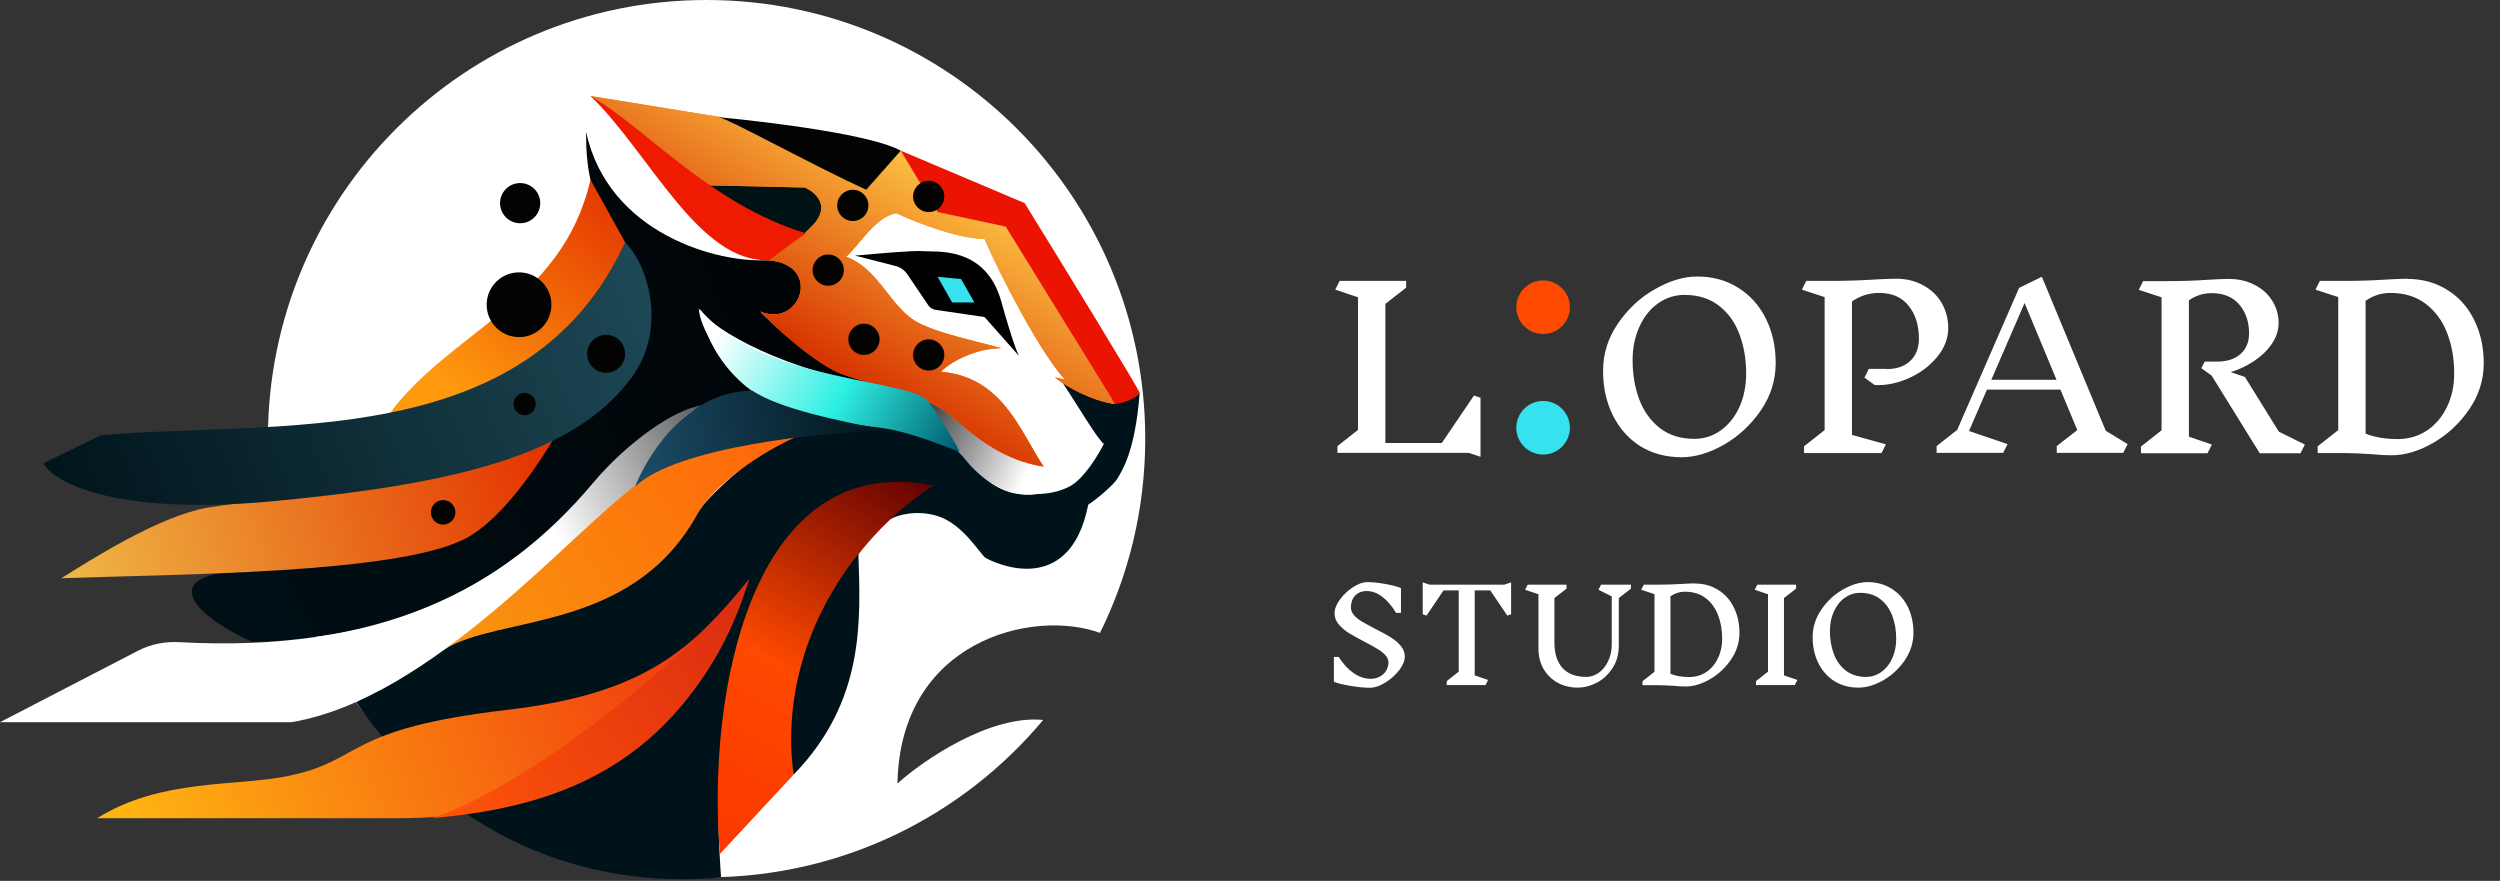 <svg xmlns="http://www.w3.org/2000/svg" width="403" height="142" viewBox="0 0 403 142" fill="none"><rect x="0" y="0" width="403" height="142" fill="#333333" stroke="none"/><path d="M113.898 0C74.844 0 43.185 31.66 43.185 70.714C43.185 86.679 48.475 101.409 57.399 113.245C70.305 130.362 90.809 141.428 113.898 141.428C135.697 141.428 155.192 131.564 168.163 116.057C159.611 115.193 148.816 122.535 144.667 126.313C145.099 103.282 166.439 98.064 177.321 102.022C181.989 92.585 184.612 81.956 184.612 70.714C184.612 31.66 152.953 0 113.898 0Z" fill="white"></path><path d="M149.836 78.446C115.96 78.3 114.617 119.656 116.237 141.428C97.524 143.227 73.976 137.329 57.398 113.178C64.246 109.177 66.198 107.673 69.454 105.081C72.691 102.504 102.384 96.655 107.311 89.175C114.257 78.631 122.349 72.892 126.493 71.074C130.637 69.255 146.593 64.443 154.701 72.99C162.81 81.537 169.477 79.901 172.36 78.446C174.666 77.282 177.045 73.354 177.945 71.535C177.081 71.099 173.278 64.627 171.296 61.717C179.945 65.645 182.812 64.416 183.712 63.337C182.991 72.975 180.754 76.062 180.108 77.173C179.573 78.091 176.924 80.386 175.423 81.356C172.36 96.813 159.781 90.507 158.845 89.903C158.029 89.376 155.242 84.447 151.097 83.174C147.782 82.156 144.728 83.002 143.587 83.669C144.452 81.196 148.094 79.234 149.836 78.446Z" fill="#00131A"></path><path d="M122.715 50.381C123.866 52.109 136.39 59.258 140.348 61.897C124.082 59.018 113.658 52.061 112.638 49.662C112.926 54.412 118.756 60.518 121.635 62.977C119.296 63.157 107.78 66.036 101.303 73.593C92.4 83.979 77.551 97.044 60.458 100.943C52.253 102.814 44.084 103.522 40.665 103.462C33.588 100.403 22.816 92.63 40.665 91.766C62.977 90.686 73.489 87.362 77.911 84.569C81.33 82.41 87.328 73.593 89.787 69.274C96.984 67.115 102.993 56.286 103.642 54.34C105.081 50.022 105.707 50.131 101.842 41.385C98.424 33.648 94.465 34.187 94.465 21.232C98.064 37.786 115.877 42.464 123.794 41.925C131.891 41.565 130.632 52.721 122.715 50.381Z" fill="url(#paint0_linear_1101_34)"></path><path d="M143.946 34.367C143.083 33.792 139.088 39.046 136.029 41.205C140.708 42.284 145.386 52.901 150.244 53.62C154.371 54.232 159.536 55.752 161.108 56.306C155.771 56.099 152.93 57.971 152.223 59.738C158.881 60.458 165.598 70.354 168.057 75.392C162.48 75.752 153.123 66.395 149.344 64.956C152.943 67.475 156.505 80.376 166.258 79.711C174.175 79.171 177.354 73.473 177.414 71.074C175.111 68.771 171.776 63.636 170.397 61.357L171.836 61.717C169.245 59.414 162 45.283 158.701 38.506C156.974 38.65 148.145 35.807 143.946 34.367Z" fill="white"></path><path d="M168.238 75.212C160.501 74.313 154.923 66.575 149.525 64.776C152.404 68.195 155.211 77.551 163.92 79.531C167.879 80.43 172.557 78.091 173.996 76.832C173.457 76.232 171.673 75.612 168.238 75.212Z" fill="url(#paint1_linear_1101_34)"></path><path d="M158.789 51.2L164.279 57.399C164.039 57.039 163.128 54.772 161.4 48.582C158.881 39.555 150.784 40.665 148.805 40.485C147.222 40.341 141.188 40.905 137.829 41.205L144.374 42.879C145.142 43.075 145.811 43.547 146.255 44.204L149.62 49.183C149.903 49.603 150.35 49.883 150.851 49.956L158.571 51.082C158.655 51.094 158.732 51.136 158.789 51.2Z" fill="#010103"></path><path d="M154.923 44.983L151.145 44.623L153.484 48.762H157.082L154.923 44.983Z" fill="#35E2EE"></path><path d="M127.933 124.874C126.673 98.064 141.428 84.209 150.424 78.271C120.915 72.333 113.898 112.279 116.057 137.649L127.933 124.874Z" fill="url(#paint2_linear_1101_34)"></path><path d="M129.552 37.786C124.86 37.786 117.017 32.568 113.538 29.689C117.916 29.749 123.075 28.969 130.272 30.229C133.074 30.719 134.051 37.786 129.552 37.786Z" fill="#001213"></path><path d="M138.369 89.247C138.729 100.043 139.449 112.998 127.933 124.874C126.493 114.618 128.725 101.483 138.369 89.247Z" fill="#01121A"></path><path d="M151.684 59.918C161.76 60.818 164.459 69.634 168.238 75.212C160.86 74.133 156.002 69.274 152.763 66.575C149.525 63.876 140.528 62.077 135.67 60.278C131.783 58.838 125.174 53.02 122.534 50.202C129.192 53.08 132.971 41.925 122.894 41.925C124.334 41.385 127.968 39.513 130.991 36.347C134.014 33.18 131.411 30.949 129.732 30.229L113.898 29.869L95.185 15.474L116.237 18.893L139.628 30.589L145.206 24.291L151.144 34.187L162.12 36.526L179.753 65.136C176.155 64.704 171.656 62.257 170.037 60.818L171.656 61.177C167.698 56.859 161.34 44.623 158.701 38.506C154.383 38.506 147.425 35.747 144.486 34.367C141.032 34.943 138.369 39.765 136.389 41.385C141.428 43.184 143.407 49.122 147.365 51.641C150.532 53.656 157.801 55.06 161.4 56.139C157.262 56.139 153.183 58.358 151.684 59.918Z" fill="url(#paint3_linear_1101_34)"></path><path d="M151.684 59.918C161.76 60.818 164.459 69.634 168.238 75.212C160.86 74.133 156.002 69.274 152.763 66.575C149.525 63.876 140.528 62.077 135.67 60.278C131.783 58.838 125.174 53.02 122.534 50.202C129.192 53.08 132.971 41.925 122.894 41.925C124.334 41.385 127.968 39.513 130.991 36.347C134.014 33.18 131.411 30.949 129.732 30.229L113.898 29.869L95.185 15.474L116.237 18.893L139.628 30.589L145.206 24.291L151.144 34.187L162.12 36.526L179.753 65.136C176.155 64.704 171.656 62.257 170.037 60.818L171.656 61.177C167.698 56.859 161.34 44.623 158.701 38.506C154.383 38.506 147.425 35.747 144.486 34.367C141.032 34.943 138.369 39.765 136.389 41.385C141.428 43.184 143.407 49.122 147.365 51.641C150.532 53.656 157.801 55.06 161.4 56.139C157.262 56.139 153.183 58.358 151.684 59.918Z" fill="url(#paint4_linear_1101_34)"></path><path d="M151.144 34.187L145.206 24.291L165.179 32.748C171.356 42.764 183.712 62.905 183.712 63.337C182.848 64.488 180.773 65.016 179.753 65.136L162.12 36.526L151.144 34.187Z" fill="#EB1301"></path><path d="M123.974 41.925C112.638 42.464 104.721 24.651 95.185 15.474C104.001 20.512 114.437 32.928 129.912 37.606L123.974 41.925Z" fill="#EF1B01"></path><path d="M115.877 18.893C117.136 19.016 131.711 26.99 139.628 30.589L145.206 24.291C140.708 21.772 124.754 19.733 115.877 18.893Z" fill="#030303"></path><path d="M81.69 114.438C103.185 111.935 111.199 105.261 120.736 93.385C110.947 126.061 81.69 131.891 64.416 131.891H15.654C26.09 125.414 37.956 126.861 46.603 125.054C58.658 122.535 55.42 117.497 81.69 114.438Z" fill="url(#paint5_linear_1101_34)"></path><path d="M120.735 93.385C110.299 107.06 83.849 127.393 69.634 131.891C87.447 130.272 110.299 125.054 120.735 93.385Z" fill="url(#paint6_linear_1101_34)"></path><path d="M128.112 70.534C106.161 66.755 87.807 92.666 71.613 104.721C80.25 99.143 101.662 102.022 112.278 83.129C115.337 77.687 123.254 72.693 128.112 70.534Z" fill="url(#paint7_linear_1101_34)"></path><path d="M33.288 81.87C25.485 83.277 14.515 90.327 9.896 93.206C29.029 92.546 63.697 92.486 74.853 86.908C81.081 83.794 87.328 74.073 89.787 69.814C80.61 78.091 44.264 79.891 33.288 81.87Z" fill="url(#paint8_linear_1101_34)"></path><path d="M149.705 64.776C152.008 67.943 154.083 71.554 154.743 72.873C140.168 67.115 143.047 70.132 129.372 66.755C117.351 63.787 113.418 53.92 112.818 49.842C122.715 61.717 146.957 60.998 149.705 64.776Z" fill="url(#paint9_linear_1101_34)"></path><path d="M100.763 39.046L95.185 28.969C90.687 48.762 72.334 53.44 62.617 66.935C83.058 66.647 99.504 50.202 100.763 39.046Z" fill="url(#paint10_linear_1101_34)"></path><path d="M101.843 60.818C107.724 52.788 104.302 42.464 100.763 39.046C85.109 73.233 44.084 67.655 16.194 70.174L7.018 74.672C8.277 77.311 17.533 83.295 44.084 80.79C72.693 78.091 92.486 73.593 101.843 60.818Z" fill="url(#paint11_linear_1101_34)"></path><path d="M113.358 65.316C108.32 67.331 104.481 74.732 102.922 77.911C92.126 85.648 69.634 112.638 46.963 116.417H0L22.267 104.889C24.295 103.839 26.581 103.391 28.862 103.516C60.991 105.276 80.952 95.284 95.545 77.911C100.938 71.491 108.68 65.856 113.358 65.316Z" fill="url(#paint12_linear_1101_34)"></path><path d="M121.275 62.977C110.479 62.977 104.121 73.953 102.382 78.451C108.859 72.117 132.611 69.514 143.587 69.454C134.95 67.835 125.593 65.856 121.275 62.977Z" fill="url(#paint13_linear_1101_34)"></path><circle cx="83.669" cy="49.122" r="5.218" fill="#030401"></circle><circle cx="97.704" cy="57.039" r="3.059" fill="#030401"></circle><circle cx="71.433" cy="82.59" r="1.979" fill="#030401"></circle><circle cx="133.51" cy="43.544" r="2.519" fill="#030401"></circle><circle cx="139.269" cy="54.7" r="2.519" fill="#030401"></circle><circle cx="149.705" cy="57.219" r="2.519" fill="#030401"></circle><circle cx="137.469" cy="33.108" r="2.519" fill="#030401"></circle><circle cx="149.705" cy="31.668" r="2.519" fill="#030401"></circle><circle cx="84.569" cy="65.136" r="1.799" fill="#030401"></circle><circle cx="83.849" cy="32.748" r="3.239" fill="#030401"></circle><path d="M236.757 73H215.596V71.907L218.912 69.297V47.925L215.244 46.691L215.949 45.28H226.67V46.373L223.32 48.983V71.413H232.419L237.603 63.76L238.661 64.113V73.635L236.757 73Z" fill="white"></path><path d="M273.579 44.575C276.071 44.575 278.269 45.174 280.174 46.373C282.102 47.572 283.595 49.23 284.653 51.346C285.711 53.462 286.24 55.86 286.24 58.541C286.24 61.291 285.44 63.831 283.841 66.158C282.243 68.486 280.256 70.332 277.881 71.695C275.507 73.035 273.238 73.705 271.075 73.705C268.583 73.705 266.373 73.118 264.445 71.942C262.54 70.743 261.059 69.085 260.001 66.969C258.943 64.853 258.414 62.455 258.414 59.775C258.414 57.024 259.213 54.485 260.812 52.157C262.411 49.806 264.398 47.96 266.772 46.62C269.147 45.257 271.416 44.575 273.579 44.575ZM271.533 47.537C269.982 47.537 268.559 47.996 267.266 48.913C265.996 49.806 264.997 51.064 264.268 52.686C263.539 54.285 263.175 56.084 263.175 58.082C263.175 60.386 263.539 62.502 264.268 64.43C264.997 66.335 266.102 67.863 267.583 69.015C269.088 70.167 270.934 70.743 273.12 70.743C274.672 70.743 276.083 70.296 277.352 69.403C278.645 68.486 279.656 67.228 280.385 65.629C281.114 64.007 281.479 62.197 281.479 60.198C281.479 57.87 281.114 55.754 280.385 53.85C279.656 51.922 278.551 50.394 277.07 49.265C275.589 48.113 273.743 47.537 271.533 47.537ZM304.145 59.493C305.744 59.493 307.002 59.058 307.919 58.188C308.859 57.318 309.329 56.119 309.329 54.591C309.329 52.428 308.777 50.664 307.672 49.301C306.59 47.913 305.003 47.22 302.911 47.22C301.312 47.22 299.854 47.678 298.538 48.595V70.108L304.004 71.625L303.299 73.035H290.814V71.942L294.129 69.332V47.89L290.461 46.691L291.167 45.28H295.258C297.538 45.28 299.784 45.21 301.994 45.069C303.64 44.974 304.85 44.928 305.626 44.928C307.272 44.928 308.73 45.28 309.999 45.986C311.293 46.667 312.292 47.62 312.997 48.842C313.702 50.065 314.055 51.417 314.055 52.898C314.055 54.544 313.456 56.095 312.256 57.553C311.057 59.011 309.529 60.151 307.672 60.974C305.814 61.797 303.992 62.161 302.205 62.067L300.548 60.868L301.253 59.458H304.11L304.145 59.493ZM342.267 73H331.546V71.907L334.861 69.332L332.145 62.808H320.295L317.404 69.473L323.611 71.589L322.905 73H312.184V71.907L315.499 69.297L325.48 46.409L329.147 44.61L339.445 69.438L342.972 71.589L342.267 73ZM326.361 48.842L321.001 61.221H331.51L326.361 48.842ZM370.837 73.07H364.277L356.519 60.551L354.861 59.352L355.39 58.294H357.365C358.964 58.294 360.222 57.894 361.139 57.095C362.079 56.272 362.549 55.155 362.549 53.744C362.549 51.887 362.032 50.347 360.998 49.124C359.963 47.878 358.458 47.255 356.483 47.255C355.167 47.255 353.956 47.643 352.851 48.419V70.39L356.554 71.66L355.849 73.07H345.128V71.977L348.443 69.368V47.925L344.775 46.726L345.48 45.315H349.571C351.711 45.315 353.815 45.245 355.884 45.104C357.389 45.01 358.505 44.963 359.234 44.963C360.81 44.963 362.208 45.28 363.431 45.915C364.677 46.55 365.629 47.408 366.288 48.489C366.97 49.571 367.31 50.758 367.31 52.051C367.31 53.227 366.946 54.355 366.217 55.437C365.488 56.495 364.524 57.424 363.325 58.223C362.15 58.999 360.904 59.587 359.587 59.986L361.879 60.762L367.346 69.579L371.542 71.66L370.837 73.07ZM388.068 44.963C390.49 44.963 392.63 45.55 394.487 46.726C396.368 47.878 397.814 49.489 398.825 51.558C399.859 53.627 400.377 55.966 400.377 58.576C400.377 61.256 399.589 63.736 398.014 66.017C396.462 68.274 394.522 70.073 392.195 71.413C389.89 72.73 387.68 73.388 385.564 73.388C384.483 73.388 383.39 73.329 382.285 73.212C380.474 73.094 379.075 73.035 378.088 73.035H373.609V71.942L376.924 69.332V47.89L373.256 46.691L373.962 45.28H378.053C380.286 45.28 382.461 45.21 384.577 45.069C386.176 44.974 387.34 44.928 388.068 44.928V44.963ZM386.552 70.778C388.245 70.778 389.785 70.332 391.172 69.438C392.559 68.521 393.641 67.263 394.416 65.665C395.216 64.042 395.616 62.232 395.616 60.233C395.616 57.835 395.239 55.66 394.487 53.709C393.735 51.734 392.583 50.159 391.031 48.983C389.503 47.808 387.598 47.22 385.318 47.22C383.883 47.22 382.555 47.643 381.332 48.489V69.897C382.767 70.484 384.506 70.778 386.552 70.778Z" fill="white"></path><circle cx="248.747" cy="49.523" r="4.318" fill="#FE4900"></circle><circle cx="248.747" cy="68.956" r="4.318" fill="#35E2EE"></circle><path d="M223.817 106.789C223.817 106.363 223.646 105.965 223.303 105.594C222.959 105.224 222.527 104.887 222.005 104.585C221.497 104.27 220.804 103.885 219.926 103.432C218.882 102.883 218.045 102.416 217.413 102.032C216.782 101.634 216.24 101.167 215.787 100.632C215.347 100.096 215.128 99.506 215.128 98.861C215.128 98.175 215.416 97.44 215.993 96.658C216.569 95.862 217.269 95.196 218.093 94.66C218.93 94.111 219.699 93.837 220.399 93.837C221.25 93.837 222.239 93.94 223.364 94.145C224.49 94.351 225.314 94.571 225.835 94.804V98.799H225.053C224.38 97.687 223.639 96.822 222.829 96.205C222.033 95.587 221.195 95.278 220.317 95.278C219.534 95.278 218.91 95.525 218.443 96.019C217.99 96.5 217.764 97.131 217.764 97.914C217.764 98.367 217.935 98.792 218.278 99.19C218.635 99.575 219.068 99.918 219.576 100.22C220.097 100.522 220.818 100.913 221.738 101.394C222.754 101.902 223.577 102.355 224.209 102.753C224.84 103.137 225.369 103.59 225.794 104.112C226.234 104.62 226.453 105.196 226.453 105.842C226.453 106.528 226.144 107.269 225.527 108.065C224.909 108.848 224.154 109.514 223.261 110.063C222.383 110.598 221.58 110.866 220.852 110.866C219.96 110.866 218.896 110.763 217.661 110.557C216.439 110.351 215.56 110.131 215.025 109.898V105.903H215.807C216.507 107.015 217.304 107.88 218.196 108.498C219.088 109.116 220.008 109.424 220.955 109.424C221.518 109.424 222.019 109.301 222.458 109.054C222.898 108.807 223.234 108.484 223.467 108.086C223.701 107.674 223.817 107.242 223.817 106.789ZM243.589 99.026L242.972 99.232L240.233 95.175H237.721V108.869L239.883 109.61L239.471 110.433H233.211V109.795L235.147 108.271V95.175H232.696L229.958 99.232L229.34 99.026V93.878L230.452 94.249H242.477L243.589 93.878V99.026ZM260.949 96.411V104.05C260.949 105.491 260.599 106.727 259.899 107.757C259.212 108.786 258.361 109.562 257.345 110.083C256.329 110.591 255.334 110.845 254.359 110.845C253.138 110.845 252.04 110.578 251.065 110.042C250.104 109.493 249.349 108.745 248.8 107.798C248.264 106.837 247.997 105.759 247.997 104.565V95.793L245.855 95.072L246.267 94.249H252.527V94.887L250.571 96.411V103.576C250.571 105.32 250.996 106.679 251.847 107.654C252.712 108.628 254.016 109.116 255.76 109.116C256.405 109.116 257.036 108.91 257.654 108.498C258.286 108.072 258.8 107.455 259.199 106.645C259.61 105.835 259.816 104.881 259.816 103.782V96.143L257.675 95.072L258.087 94.249H262.905V94.887L260.949 96.411ZM273.21 94.063C274.624 94.063 275.873 94.406 276.958 95.093C278.056 95.765 278.9 96.706 279.49 97.914C280.094 99.122 280.396 100.488 280.396 102.012C280.396 103.576 279.936 105.025 279.017 106.356C278.111 107.674 276.978 108.724 275.619 109.507C274.274 110.276 272.983 110.66 271.748 110.66C271.116 110.66 270.478 110.626 269.833 110.557C268.776 110.488 267.959 110.454 267.382 110.454H264.767V109.816L266.703 108.292V95.772L264.561 95.072L264.973 94.249H267.362C268.666 94.249 269.936 94.207 271.171 94.125C272.105 94.07 272.784 94.043 273.21 94.043V94.063ZM272.324 109.136C273.313 109.136 274.212 108.875 275.022 108.354C275.832 107.818 276.463 107.084 276.916 106.15C277.383 105.203 277.616 104.146 277.616 102.979C277.616 101.579 277.397 100.309 276.958 99.17C276.518 98.017 275.846 97.097 274.94 96.411C274.047 95.724 272.935 95.381 271.604 95.381C270.766 95.381 269.991 95.628 269.277 96.122V108.621C270.114 108.965 271.13 109.136 272.324 109.136ZM289.326 110.433H283.066V109.795L285.002 108.271V95.793L282.861 95.072L283.272 94.249H289.532V94.887L287.576 96.411V108.869L289.738 109.61L289.326 110.433ZM301.055 93.837C302.51 93.837 303.794 94.187 304.906 94.887C306.031 95.587 306.903 96.555 307.521 97.79C308.139 99.026 308.448 100.426 308.448 101.991C308.448 103.597 307.981 105.08 307.047 106.439C306.114 107.798 304.954 108.875 303.567 109.672C302.181 110.454 300.856 110.845 299.593 110.845C298.138 110.845 296.848 110.502 295.722 109.816C294.61 109.116 293.745 108.148 293.127 106.912C292.51 105.677 292.201 104.277 292.201 102.712C292.201 101.105 292.668 99.623 293.601 98.264C294.534 96.891 295.694 95.813 297.081 95.031C298.467 94.235 299.792 93.837 301.055 93.837ZM299.861 95.566C298.955 95.566 298.124 95.834 297.369 96.369C296.628 96.891 296.045 97.626 295.619 98.573C295.193 99.506 294.981 100.556 294.981 101.723C294.981 103.069 295.193 104.304 295.619 105.43C296.045 106.542 296.69 107.434 297.555 108.107C298.433 108.779 299.511 109.116 300.787 109.116C301.694 109.116 302.517 108.855 303.258 108.333C304.013 107.798 304.604 107.063 305.029 106.13C305.455 105.183 305.668 104.126 305.668 102.959C305.668 101.6 305.455 100.364 305.029 99.252C304.604 98.126 303.959 97.234 303.094 96.575C302.229 95.903 301.151 95.566 299.861 95.566Z" fill="white"></path><defs><linearGradient id="paint0_linear_1101_34" x1="128.293" y1="44.803" x2="8.277" y2="100.223" gradientUnits="userSpaceOnUse"><stop stop-color="#000306"></stop><stop offset="1" stop-color="#00131A"></stop></linearGradient><linearGradient id="paint1_linear_1101_34" x1="138.19" y1="60.818" x2="173.996" y2="76.652" gradientUnits="userSpaceOnUse"><stop offset="0.235" stop-color="#212121"></stop><stop offset="0.8" stop-color="white"></stop></linearGradient><linearGradient id="paint2_linear_1101_34" x1="150.424" y1="77.731" x2="115.517" y2="138.729" gradientUnits="userSpaceOnUse"><stop stop-color="#620101"></stop><stop offset="0.538" stop-color="#FE4900"></stop><stop offset="1" stop-color="#FB3700"></stop></linearGradient><linearGradient id="paint3_linear_1101_34" x1="96.624" y1="15.474" x2="179.034" y2="73.053" gradientUnits="userSpaceOnUse"><stop stop-color="#FF9C00"></stop><stop offset="1" stop-color="#FD6503"></stop></linearGradient><linearGradient id="paint4_linear_1101_34" x1="147.185" y1="21.772" x2="127.573" y2="55.06" gradientUnits="userSpaceOnUse"><stop stop-color="#FFCC48"></stop><stop offset="1" stop-color="#D83500"></stop></linearGradient><linearGradient id="paint5_linear_1101_34" x1="119.656" y1="93.925" x2="17.274" y2="131.711" gradientUnits="userSpaceOnUse"><stop stop-color="#EF2A0E"></stop><stop offset="0.97" stop-color="#FFB412"></stop></linearGradient><linearGradient id="paint6_linear_1101_34" x1="120.375" y1="93.206" x2="67.475" y2="131.172" gradientUnits="userSpaceOnUse"><stop stop-color="#DA2A11"></stop><stop offset="1" stop-color="#FF5609"></stop></linearGradient><linearGradient id="paint7_linear_1101_34" x1="127.753" y1="70.714" x2="72.513" y2="104.002" gradientUnits="userSpaceOnUse"><stop stop-color="#FF6509"></stop><stop offset="1" stop-color="#F89510"></stop></linearGradient><linearGradient id="paint8_linear_1101_34" x1="10.256" y1="93.206" x2="89.247" y2="70.894" gradientUnits="userSpaceOnUse"><stop stop-color="#EFB846"></stop><stop offset="0.96" stop-color="#E43600"></stop></linearGradient><linearGradient id="paint9_linear_1101_34" x1="112.279" y1="49.662" x2="154.023" y2="73.053" gradientUnits="userSpaceOnUse"><stop offset="0.105" stop-color="white"></stop><stop offset="0.565" stop-color="#2EF0E3"></stop><stop offset="1" stop-color="#005C6F"></stop></linearGradient><linearGradient id="paint10_linear_1101_34" x1="95.545" y1="28.789" x2="63.157" y2="66.216" gradientUnits="userSpaceOnUse"><stop stop-color="#E53801"></stop><stop offset="0.82" stop-color="#FF9A0E"></stop></linearGradient><linearGradient id="paint11_linear_1101_34" x1="101.663" y1="41.205" x2="6.838" y2="80.07" gradientUnits="userSpaceOnUse"><stop stop-color="#1D4855"></stop><stop offset="1" stop-color="#00131A"></stop></linearGradient><linearGradient id="paint12_linear_1101_34" x1="120.376" y1="60.458" x2="-3.79147e-07" y2="116.237" gradientUnits="userSpaceOnUse"><stop stop-color="#2D2D2D"></stop><stop offset="0.29" stop-color="white"></stop></linearGradient><linearGradient id="paint13_linear_1101_34" x1="103.282" y1="76.292" x2="142.327" y2="68.915" gradientUnits="userSpaceOnUse"><stop stop-color="#1B4B66"></stop><stop offset="1" stop-color="#01141B"></stop></linearGradient></defs></svg>